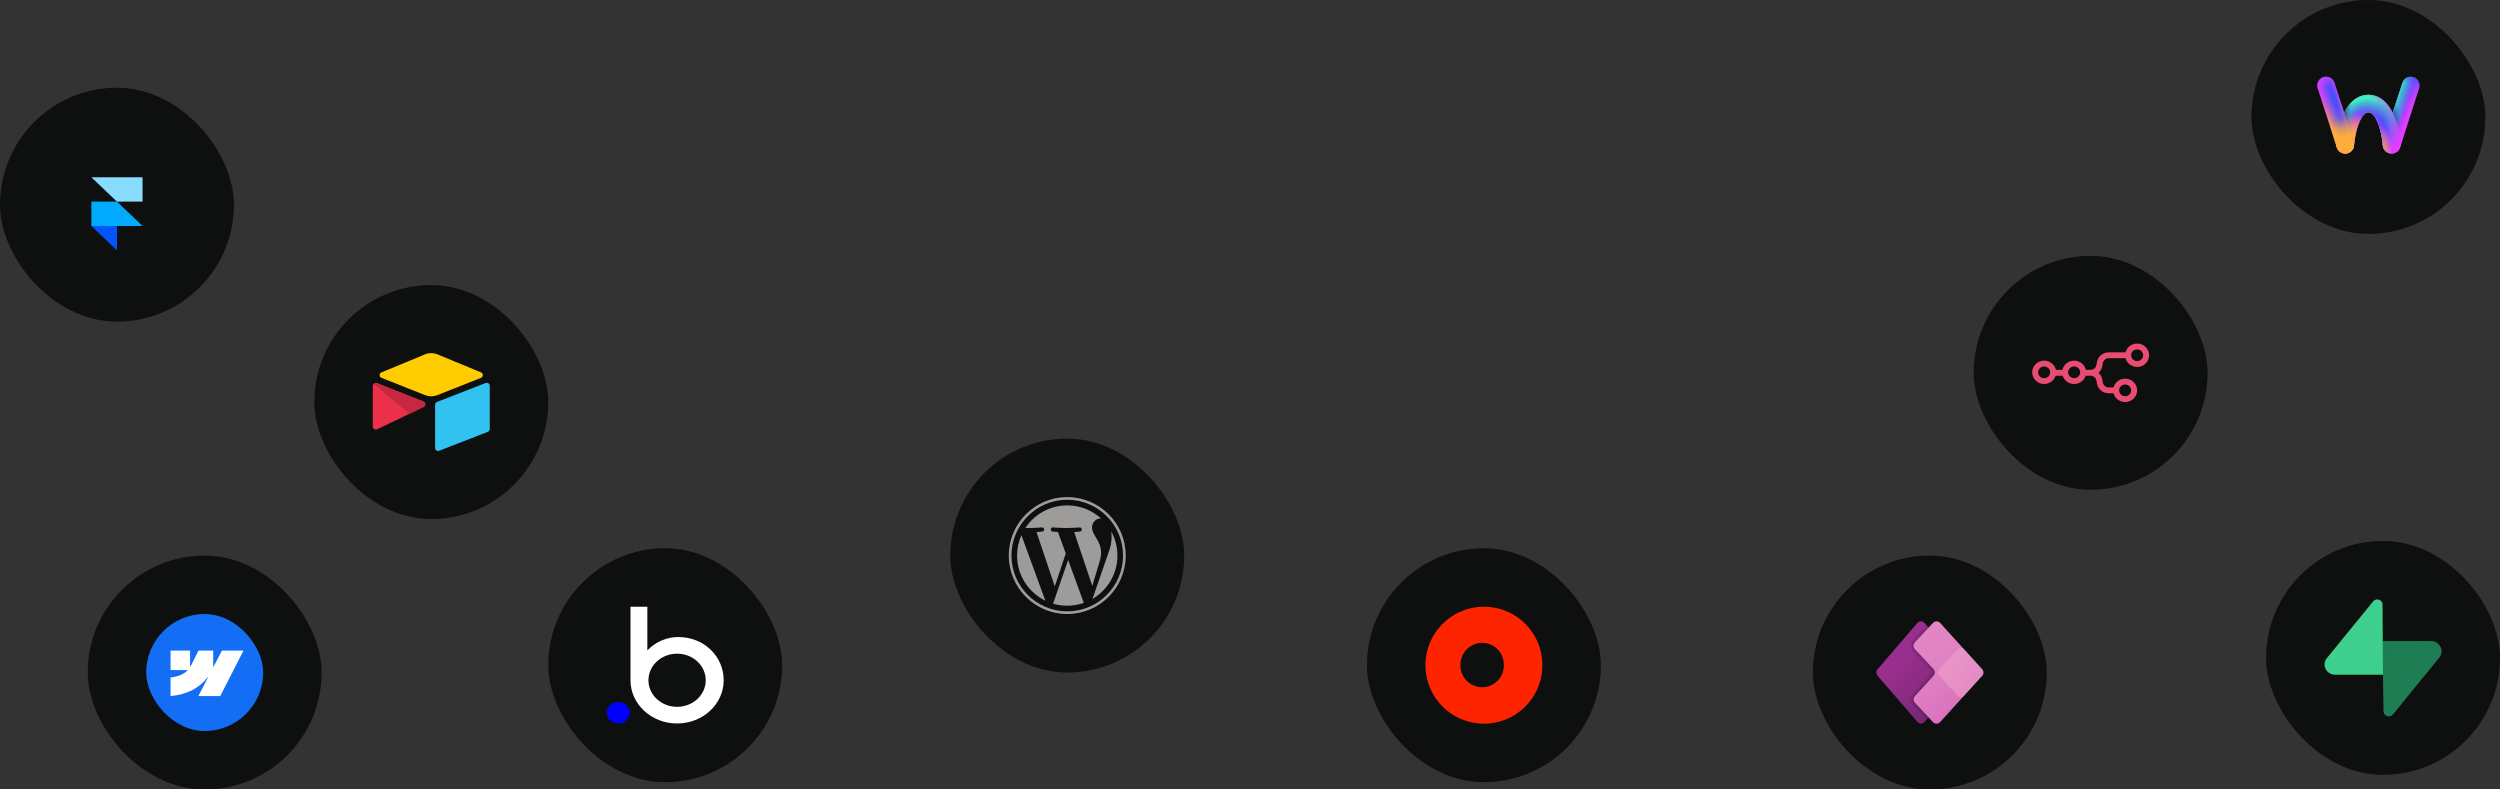 <svg width="342" height="108" viewBox="0 0 342 108" fill="none" xmlns="http://www.w3.org/2000/svg">
<rect x="0" y="0" width="342" height="108" fill="#333333" stroke="none"/>
<rect x="310" y="74" width="32" height="32" rx="16" fill="#0E0F0F"/>
<g clip-path="url(#clip0_6262_55148)">
<path d="M327.351 97.731C326.931 98.246 326.08 97.964 326.07 97.306L325.922 87.695H332.561C333.764 87.695 334.434 89.047 333.687 89.964L327.351 97.731Z" fill="url(#paint0_linear_6262_55148)"/>
<path d="M327.351 97.731C326.931 98.246 326.08 97.964 326.07 97.306L325.922 87.695H332.561C333.764 87.695 334.434 89.047 333.687 89.964L327.351 97.731Z" fill="url(#paint1_linear_6262_55148)" fill-opacity="0.2"/>
<path d="M324.65 82.266C325.07 81.751 325.921 82.033 325.931 82.69L325.996 92.301H319.44C318.237 92.301 317.567 90.95 318.314 90.033L324.65 82.266Z" fill="#3ECF8E"/>
</g>
<rect x="248" y="76" width="32" height="32" rx="16" fill="#0E0F0F"/>
<g clip-path="url(#clip1_6262_55148)">
<path d="M262.309 98.772L256.831 92.41C256.624 92.17 256.624 91.813 256.831 91.573L262.309 85.211C262.561 84.919 263.011 84.919 263.262 85.211L268.741 91.573C268.947 91.813 268.947 92.17 268.741 92.41L263.262 98.772C263.011 99.065 262.561 99.065 262.309 98.772Z" fill="url(#paint2_linear_6262_55148)"/>
<path opacity="0.05" d="M268.739 92.41C268.946 92.17 268.946 91.813 268.739 91.573L263.497 85.485L261.56 87.556C261.16 88.004 261.165 88.678 261.572 89.124L264.138 91.879C264.196 91.943 264.196 92.04 264.138 92.103L261.591 94.89C261.186 95.334 261.184 96.008 261.588 96.46L263.486 98.51L268.739 92.41Z" fill="black"/>
<path opacity="0.07" d="M268.739 92.41C268.946 92.17 268.946 91.813 268.739 91.573L263.606 85.612L261.684 87.668C261.341 88.052 261.345 88.628 261.694 89.01L264.26 91.766C264.377 91.895 264.378 92.088 264.26 92.216L261.713 95.003C261.366 95.383 261.364 95.96 261.71 96.348L263.595 98.384L268.739 92.41Z" fill="black"/>
<path opacity="0.09" d="M268.74 92.41C268.947 92.17 268.947 91.813 268.74 91.573L263.717 85.739L261.81 87.778C261.524 88.098 261.527 88.578 261.817 88.896L264.385 91.654C264.56 91.846 264.56 92.136 264.385 92.328L261.838 95.115C261.548 95.431 261.546 95.912 261.833 96.234L263.706 98.256L268.74 92.41Z" fill="black"/>
<path d="M271.172 91.582L265.418 85.219C265.155 84.924 264.694 84.924 264.43 85.219L261.933 87.89C261.705 88.145 261.708 88.531 261.938 88.783L264.507 91.542C264.739 91.797 264.739 92.186 264.507 92.441L261.96 95.228C261.729 95.48 261.727 95.866 261.955 96.121L264.418 98.781C264.681 99.076 265.143 99.076 265.406 98.781L271.172 92.418C271.385 92.18 271.385 91.82 271.172 91.582Z" fill="url(#paint3_linear_6262_55148)"/>
<path opacity="0.61" d="M267.774 95.161L265.313 92.46C265.078 92.203 265.078 91.797 265.313 91.54L267.774 88.839C268.025 88.564 268.444 88.564 268.695 88.839L271.156 91.54C271.391 91.797 271.391 92.203 271.156 92.46L268.695 95.161C268.444 95.437 268.025 95.437 267.774 95.161Z" fill="url(#paint4_linear_6262_55148)"/>
</g>
<rect x="308" width="32" height="32" rx="16" fill="#0E0F0F"/>
<path fill-rule="evenodd" clip-rule="evenodd" d="M328.32 20.166L330.942 12.082C331.147 11.448 330.8 10.765 330.168 10.56C329.535 10.354 328.855 10.701 328.649 11.335L326.028 19.419C325.822 20.053 326.169 20.735 326.802 20.941C327.434 21.147 328.115 20.8 328.32 20.166Z" fill="url(#paint5_linear_6262_55148)"/>
<path fill-rule="evenodd" clip-rule="evenodd" d="M328.32 20.166L330.942 12.082C331.147 11.448 330.8 10.765 330.168 10.56C329.535 10.354 328.855 10.701 328.649 11.335L326.028 19.419C325.822 20.053 326.169 20.735 326.802 20.941C327.434 21.147 328.115 20.8 328.32 20.166Z" fill="url(#paint6_linear_6262_55148)"/>
<path fill-rule="evenodd" clip-rule="evenodd" d="M328.32 20.166L330.942 12.082C331.147 11.448 330.8 10.765 330.168 10.56C329.535 10.354 328.855 10.701 328.649 11.335L326.028 19.419C325.822 20.053 326.169 20.735 326.802 20.941C327.434 21.147 328.115 20.8 328.32 20.166Z" fill="url(#paint7_linear_6262_55148)" fill-opacity="0.8"/>
<path fill-rule="evenodd" clip-rule="evenodd" d="M328.32 20.166L330.942 12.082C331.147 11.448 330.8 10.765 330.168 10.56C329.535 10.354 328.855 10.701 328.649 11.335L326.028 19.419C325.822 20.053 326.169 20.735 326.802 20.941C327.434 21.147 328.115 20.8 328.32 20.166Z" fill="url(#paint8_radial_6262_55148)"/>
<path fill-rule="evenodd" clip-rule="evenodd" d="M328.32 20.166L330.942 12.082C331.147 11.448 330.8 10.765 330.168 10.56C329.535 10.354 328.855 10.701 328.649 11.335L326.028 19.419C325.822 20.053 326.169 20.735 326.802 20.941C327.434 21.147 328.115 20.8 328.32 20.166Z" fill="url(#paint9_radial_6262_55148)"/>
<path fill-rule="evenodd" clip-rule="evenodd" d="M328.32 20.166L330.942 12.082C331.147 11.448 330.8 10.765 330.168 10.56C329.535 10.354 328.855 10.701 328.649 11.335L326.028 19.419C325.822 20.053 326.169 20.735 326.802 20.941C327.434 21.147 328.115 20.8 328.32 20.166Z" fill="url(#paint10_radial_6262_55148)"/>
<path fill-rule="evenodd" clip-rule="evenodd" d="M323.999 15.374C324.297 15.374 324.516 15.549 324.703 15.768C324.911 16.011 325.077 16.313 325.218 16.634C325.851 18.074 325.97 19.875 325.97 19.875C326.016 20.54 326.591 21.043 327.255 20.997C327.919 20.952 328.42 20.374 328.375 19.71C328.375 19.71 328.215 17.46 327.423 15.659C326.744 14.115 325.593 12.959 323.999 12.959C322.406 12.959 321.255 14.115 320.576 15.659C319.783 17.46 319.624 19.71 319.624 19.71C319.578 20.375 320.08 20.952 320.744 20.997C321.407 21.043 321.983 20.54 322.029 19.875C322.029 19.875 322.147 18.074 322.781 16.634C322.922 16.314 323.088 16.011 323.296 15.768C323.482 15.549 323.702 15.374 323.999 15.374Z" fill="#E63CFE"/>
<path fill-rule="evenodd" clip-rule="evenodd" d="M323.999 15.374C324.297 15.374 324.516 15.549 324.703 15.768C324.911 16.011 325.077 16.313 325.218 16.634C325.851 18.074 325.97 19.875 325.97 19.875C326.016 20.54 326.591 21.043 327.255 20.997C327.919 20.952 328.42 20.374 328.375 19.71C328.375 19.71 328.215 17.46 327.423 15.659C326.744 14.115 325.593 12.959 323.999 12.959C322.406 12.959 321.255 14.115 320.576 15.659C319.783 17.46 319.624 19.71 319.624 19.71C319.578 20.375 320.08 20.952 320.744 20.997C321.407 21.043 321.983 20.54 322.029 19.875C322.029 19.875 322.147 18.074 322.781 16.634C322.922 16.314 323.088 16.011 323.296 15.768C323.482 15.549 323.702 15.374 323.999 15.374Z" fill="url(#paint11_radial_6262_55148)"/>
<path fill-rule="evenodd" clip-rule="evenodd" d="M323.999 15.374C324.297 15.374 324.516 15.549 324.703 15.768C324.911 16.011 325.077 16.313 325.218 16.634C325.851 18.074 325.97 19.875 325.97 19.875C326.016 20.54 326.591 21.043 327.255 20.997C327.919 20.952 328.42 20.374 328.375 19.71C328.375 19.71 328.215 17.46 327.423 15.659C326.744 14.115 325.593 12.959 323.999 12.959C322.406 12.959 321.255 14.115 320.576 15.659C319.783 17.46 319.624 19.71 319.624 19.71C319.578 20.375 320.08 20.952 320.744 20.997C321.407 21.043 321.983 20.54 322.029 19.875C322.029 19.875 322.147 18.074 322.781 16.634C322.922 16.314 323.088 16.011 323.296 15.768C323.482 15.549 323.702 15.374 323.999 15.374Z" fill="url(#paint12_radial_6262_55148)"/>
<path fill-rule="evenodd" clip-rule="evenodd" d="M323.999 15.374C324.297 15.374 324.516 15.549 324.703 15.768C324.911 16.011 325.077 16.313 325.218 16.634C325.851 18.074 325.97 19.875 325.97 19.875C326.016 20.54 326.591 21.043 327.255 20.997C327.919 20.952 328.42 20.374 328.375 19.71C328.375 19.71 328.215 17.46 327.423 15.659C326.744 14.115 325.593 12.959 323.999 12.959C322.406 12.959 321.255 14.115 320.576 15.659C319.783 17.46 319.624 19.71 319.624 19.71C319.578 20.375 320.08 20.952 320.744 20.997C321.407 21.043 321.983 20.54 322.029 19.875C322.029 19.875 322.147 18.074 322.781 16.634C322.922 16.314 323.088 16.011 323.296 15.768C323.482 15.549 323.702 15.374 323.999 15.374Z" fill="url(#paint13_radial_6262_55148)"/>
<path fill-rule="evenodd" clip-rule="evenodd" d="M323.999 15.374C324.297 15.374 324.516 15.549 324.703 15.768C324.911 16.011 325.077 16.313 325.218 16.634C325.851 18.074 325.97 19.875 325.97 19.875C326.016 20.54 326.591 21.043 327.255 20.997C327.919 20.952 328.42 20.374 328.375 19.71C328.375 19.71 328.215 17.46 327.423 15.659C326.744 14.115 325.593 12.959 323.999 12.959C322.406 12.959 321.255 14.115 320.576 15.659C319.783 17.46 319.624 19.71 319.624 19.71C319.578 20.375 320.08 20.952 320.744 20.997C321.407 21.043 321.983 20.54 322.029 19.875C322.029 19.875 322.147 18.074 322.781 16.634C322.922 16.314 323.088 16.011 323.296 15.768C323.482 15.549 323.702 15.374 323.999 15.374Z" fill="url(#paint14_radial_6262_55148)"/>
<path fill-rule="evenodd" clip-rule="evenodd" d="M323.999 15.374C324.297 15.374 324.516 15.549 324.703 15.768C324.911 16.011 325.077 16.313 325.218 16.634C325.851 18.074 325.97 19.875 325.97 19.875C326.016 20.54 326.591 21.043 327.255 20.997C327.919 20.952 328.42 20.374 328.375 19.71C328.375 19.71 328.215 17.46 327.423 15.659C326.744 14.115 325.593 12.959 323.999 12.959C322.406 12.959 321.255 14.115 320.576 15.659C319.783 17.46 319.624 19.71 319.624 19.71C319.578 20.375 320.08 20.952 320.744 20.997C321.407 21.043 321.983 20.54 322.029 19.875C322.029 19.875 322.147 18.074 322.781 16.634C322.922 16.314 323.088 16.011 323.296 15.768C323.482 15.549 323.702 15.374 323.999 15.374Z" fill="url(#paint15_radial_6262_55148)"/>
<path fill-rule="evenodd" clip-rule="evenodd" d="M323.999 15.374C324.297 15.374 324.516 15.549 324.703 15.768C324.911 16.011 325.077 16.313 325.218 16.634C325.851 18.074 325.97 19.875 325.97 19.875C326.016 20.54 326.591 21.043 327.255 20.997C327.919 20.952 328.42 20.374 328.375 19.71C328.375 19.71 328.215 17.46 327.423 15.659C326.744 14.115 325.593 12.959 323.999 12.959C322.406 12.959 321.255 14.115 320.576 15.659C319.783 17.46 319.624 19.71 319.624 19.71C319.578 20.375 320.08 20.952 320.744 20.997C321.407 21.043 321.983 20.54 322.029 19.875C322.029 19.875 322.147 18.074 322.781 16.634C322.922 16.314 323.088 16.011 323.296 15.768C323.482 15.549 323.702 15.374 323.999 15.374Z" fill="url(#paint16_radial_6262_55148)"/>
<path fill-rule="evenodd" clip-rule="evenodd" d="M323.999 15.374C324.297 15.374 324.516 15.549 324.703 15.768C324.911 16.011 325.077 16.313 325.218 16.634C325.851 18.074 325.97 19.875 325.97 19.875C326.016 20.54 326.591 21.043 327.255 20.997C327.919 20.952 328.42 20.374 328.375 19.71C328.375 19.71 328.215 17.46 327.423 15.659C326.744 14.115 325.593 12.959 323.999 12.959C322.406 12.959 321.255 14.115 320.576 15.659C319.783 17.46 319.624 19.71 319.624 19.71C319.578 20.375 320.08 20.952 320.744 20.997C321.407 21.043 321.983 20.54 322.029 19.875C322.029 19.875 322.147 18.074 322.781 16.634C322.922 16.314 323.088 16.011 323.296 15.768C323.482 15.549 323.702 15.374 323.999 15.374Z" fill="url(#paint17_radial_6262_55148)"/>
<path fill-rule="evenodd" clip-rule="evenodd" d="M323.999 15.374C324.297 15.374 324.516 15.549 324.703 15.768C324.911 16.011 325.077 16.313 325.218 16.634C325.851 18.074 325.97 19.875 325.97 19.875C326.016 20.54 326.591 21.043 327.255 20.997C327.919 20.952 328.42 20.374 328.375 19.71C328.375 19.71 328.215 17.46 327.423 15.659C326.744 14.115 325.593 12.959 323.999 12.959C322.406 12.959 321.255 14.115 320.576 15.659C319.783 17.46 319.624 19.71 319.624 19.71C319.578 20.375 320.08 20.952 320.744 20.997C321.407 21.043 321.983 20.54 322.029 19.875C322.029 19.875 322.147 18.074 322.781 16.634C322.922 16.314 323.088 16.011 323.296 15.768C323.482 15.549 323.702 15.374 323.999 15.374Z" fill="url(#paint18_radial_6262_55148)"/>
<path fill-rule="evenodd" clip-rule="evenodd" d="M321.973 19.419L319.352 11.335C319.146 10.701 318.466 10.353 317.833 10.559C317.201 10.765 316.854 11.447 317.059 12.081L319.681 20.165C319.886 20.799 320.567 21.147 321.199 20.941C321.832 20.735 322.179 20.053 321.973 19.419Z" fill="url(#paint19_linear_6262_55148)"/>
<path fill-rule="evenodd" clip-rule="evenodd" d="M321.973 19.419L319.352 11.335C319.146 10.701 318.466 10.353 317.833 10.559C317.201 10.765 316.854 11.447 317.059 12.081L319.681 20.165C319.886 20.799 320.567 21.147 321.199 20.941C321.832 20.735 322.179 20.053 321.973 19.419Z" fill="url(#paint20_radial_6262_55148)"/>
<path fill-rule="evenodd" clip-rule="evenodd" d="M321.973 19.419L319.352 11.335C319.146 10.701 318.466 10.353 317.833 10.559C317.201 10.765 316.854 11.447 317.059 12.081L319.681 20.165C319.886 20.799 320.567 21.147 321.199 20.941C321.832 20.735 322.179 20.053 321.973 19.419Z" fill="url(#paint21_linear_6262_55148)"/>
<path fill-rule="evenodd" clip-rule="evenodd" d="M321.973 19.419L319.352 11.335C319.146 10.701 318.466 10.353 317.833 10.559C317.201 10.765 316.854 11.447 317.059 12.081L319.681 20.165C319.886 20.799 320.567 21.147 321.199 20.941C321.832 20.735 322.179 20.053 321.973 19.419Z" fill="url(#paint22_radial_6262_55148)"/>
<path fill-rule="evenodd" clip-rule="evenodd" d="M321.973 19.419L319.352 11.335C319.146 10.701 318.466 10.353 317.833 10.559C317.201 10.765 316.854 11.447 317.059 12.081L319.681 20.165C319.886 20.799 320.567 21.147 321.199 20.941C321.832 20.735 322.179 20.053 321.973 19.419Z" fill="url(#paint23_radial_6262_55148)"/>
<rect x="187" y="75" width="32" height="32" rx="16" fill="#0E0F0F"/>
<path d="M199.793 91.039C199.725 89.401 200.994 88.023 202.632 87.941C204.255 87.873 205.634 89.115 205.715 90.739C205.879 92.377 204.692 93.837 203.055 94.001C201.417 94.165 199.957 92.977 199.793 91.339V91.039ZM202.754 98.996C207.175 99.133 210.86 95.666 210.996 91.244C211.133 86.822 207.667 83.136 203.246 83C203.082 83 202.918 83 202.754 83C198.333 83.136 194.867 86.835 195.004 91.244C195.14 95.475 198.524 98.86 202.754 98.996Z" fill="#FF2400"/>
<rect x="270" y="35" width="32" height="32" rx="16" fill="#0E0F0F"/>
<path fill-rule="evenodd" clip-rule="evenodd" d="M294 48.6C294 49.483 293.265 50.2 292.359 50.2C291.595 50.2 290.952 49.69 290.769 49H288.479C288.077 49 287.735 49.283 287.669 49.669L287.602 50.063C287.539 50.428 287.35 50.76 287.069 51C287.343 51.236 287.538 51.563 287.602 51.937L287.669 52.331C287.703 52.52 287.803 52.691 287.952 52.814C288.1 52.936 288.287 53.002 288.479 53H289.129C289.311 52.31 289.954 51.8 290.719 51.8C291.625 51.8 292.359 52.517 292.359 53.4C292.359 54.283 291.624 55 290.719 55C289.954 55 289.312 54.49 289.129 53.8H288.479C287.677 53.8 286.993 53.235 286.861 52.463L286.793 52.069C286.759 51.88 286.659 51.709 286.511 51.587C286.363 51.464 286.176 51.398 285.984 51.4H285.313C285.108 52.056 284.483 52.533 283.743 52.533C283.003 52.533 282.377 52.056 282.173 51.4H281.211C281.006 52.056 280.381 52.533 279.641 52.533C278.735 52.533 278 51.817 278 50.933C278 50.05 278.735 49.333 279.641 49.333C280.43 49.333 281.089 49.877 281.247 50.6H282.138C282.295 49.877 282.955 49.333 283.743 49.333C284.533 49.333 285.191 49.877 285.349 50.6H285.983C286.384 50.6 286.727 50.317 286.792 49.931L286.86 49.537C286.992 48.765 287.677 48.2 288.479 48.2H290.769C290.952 47.51 291.595 47 292.359 47C293.265 47 294 47.717 294 48.6ZM293.18 48.6C293.18 49.042 292.812 49.4 292.359 49.4C291.905 49.4 291.539 49.042 291.539 48.6C291.539 48.158 291.905 47.8 292.359 47.8C292.812 47.8 293.179 48.158 293.179 48.6H293.18ZM279.641 51.733C280.094 51.733 280.461 51.375 280.461 50.933C280.461 50.491 280.094 50.133 279.641 50.133C279.187 50.133 278.82 50.491 278.82 50.933C278.82 51.375 279.187 51.733 279.641 51.733ZM283.743 51.733C284.196 51.733 284.563 51.375 284.563 50.933C284.563 50.491 284.197 50.133 283.743 50.133C283.29 50.133 282.923 50.491 282.923 50.933C282.923 51.375 283.289 51.733 283.743 51.733ZM290.717 54.2C291.171 54.2 291.537 53.842 291.537 53.4C291.537 52.958 291.171 52.6 290.717 52.6C290.264 52.6 289.897 52.958 289.897 53.4C289.897 53.842 290.264 54.2 290.717 54.2Z" fill="#EA4B71"/>
<rect x="43" y="39" width="32" height="32" rx="16" fill="#0E0F0F"/>
<g clip-path="url(#clip2_6262_55148)">
<path d="M58.142 48.477L52.176 50.945C51.845 51.083 51.848 51.554 52.182 51.686L58.172 54.062C58.698 54.27 59.285 54.27 59.811 54.062L65.801 51.686C66.135 51.553 66.138 51.083 65.806 50.945L59.841 48.477C59.297 48.252 58.686 48.252 58.142 48.477" fill="#FFCC00"/>
<path d="M59.523 55.358V61.292C59.523 61.357 59.539 61.422 59.57 61.479C59.601 61.537 59.645 61.586 59.699 61.623C59.753 61.659 59.815 61.682 59.88 61.689C59.944 61.696 60.01 61.688 60.07 61.664L66.745 59.073C66.82 59.043 66.884 58.992 66.929 58.926C66.974 58.859 66.998 58.781 66.998 58.701V52.767C66.998 52.702 66.982 52.638 66.951 52.58C66.921 52.523 66.876 52.473 66.822 52.437C66.769 52.4 66.706 52.377 66.642 52.37C66.577 52.363 66.511 52.372 66.451 52.396L59.776 54.987C59.701 55.016 59.638 55.067 59.593 55.134C59.547 55.2 59.523 55.278 59.523 55.358" fill="#31C2F2"/>
<path d="M57.963 55.665L55.781 56.718L51.6 58.722C51.335 58.85 50.996 58.657 50.996 58.362V52.793C50.996 52.686 51.051 52.594 51.124 52.525C51.154 52.495 51.188 52.47 51.225 52.449C51.325 52.389 51.468 52.373 51.589 52.421L57.93 54.934C58.255 55.062 58.28 55.513 57.964 55.665" fill="#ED3049"/>
<path d="M57.965 55.664L55.983 56.621L51.125 52.524C51.155 52.494 51.189 52.469 51.226 52.448C51.326 52.388 51.469 52.372 51.59 52.42L57.931 54.933C58.256 55.061 58.281 55.512 57.965 55.664" fill="#C62842"/>
</g>
<rect y="12" width="32" height="32" rx="16" fill="#0E0F0F"/>
<path fill-rule="evenodd" clip-rule="evenodd" d="M12.5 30.917H16V34.25L12.5 30.917Z" fill="#0055FF"/>
<path d="M16 27.583H12.5V30.916H19.5L16 27.583Z" fill="#00AAFF"/>
<path d="M12.5 24.25L16 27.583H19.5V24.25H12.5Z" fill="#88DDFF"/>
<rect x="12" y="76" width="32" height="32" rx="16" fill="#0E0F0F"/>
<g clip-path="url(#clip3_6262_55148)">
<path d="M36 84H20V100H36V84Z" fill="#146EF5"/>
<path fill-rule="evenodd" clip-rule="evenodd" d="M33.309 89L30.126 95.222H27.137L28.468 92.644H28.409C27.31 94.07 25.67 95.009 23.334 95.222V92.679C23.334 92.679 24.828 92.591 25.707 91.667H23.334V89H26.001V91.194L26.061 91.194L27.151 89H29.168V91.18L29.228 91.18L30.359 89H33.309Z" fill="white"/>
</g>
<rect x="130" y="60" width="32" height="32" rx="16" fill="#0E0F0F"/>
<g clip-path="url(#clip4_6262_55148)">
<path d="M139.137 76C139.137 78.716 140.715 81.064 143.005 82.177L139.731 73.207C139.35 74.061 139.137 75.005 139.137 76Z" fill="#9E9C9B"/>
<path d="M150.633 75.653C150.633 74.805 150.328 74.218 150.067 73.761C149.719 73.195 149.393 72.717 149.393 72.151C149.393 71.521 149.872 70.933 150.545 70.933C150.576 70.933 150.605 70.937 150.634 70.939C149.413 69.82 147.787 69.137 146 69.137C143.602 69.137 141.493 70.367 140.266 72.231C140.427 72.235 140.578 72.239 140.707 72.239C141.425 72.239 142.536 72.152 142.536 72.152C142.906 72.13 142.95 72.673 142.58 72.717C142.58 72.717 142.209 72.761 141.795 72.782L144.294 80.216L145.796 75.712L144.727 72.782C144.357 72.76 144.007 72.717 144.007 72.717C143.637 72.695 143.681 72.13 144.05 72.151C144.05 72.151 145.184 72.239 145.858 72.239C146.576 72.239 147.687 72.151 147.687 72.151C148.057 72.13 148.101 72.673 147.731 72.717C147.731 72.717 147.359 72.76 146.946 72.782L149.426 80.16L150.11 77.872C150.407 76.923 150.633 76.241 150.633 75.653Z" fill="#9E9C9B"/>
<path d="M146.12 76.6L144.061 82.584C144.675 82.764 145.326 82.863 145.999 82.863C146.799 82.863 147.565 82.725 148.278 82.474C148.26 82.445 148.243 82.413 148.23 82.379L146.12 76.6Z" fill="#9E9C9B"/>
<path d="M152.023 72.707C152.053 72.926 152.069 73.16 152.069 73.413C152.069 74.109 151.939 74.892 151.548 75.871L149.451 81.932C151.492 80.742 152.864 78.532 152.864 76C152.864 74.807 152.559 73.685 152.023 72.707Z" fill="#9E9C9B"/>
<path d="M146 68C141.589 68 138 71.589 138 76C138 80.411 141.589 84 146 84C150.411 84 154.001 80.411 154.001 76C154.001 71.589 150.411 68 146 68ZM146 83.633C141.791 83.633 138.367 80.209 138.367 76C138.367 71.791 141.791 68.367 146 68.367C150.209 68.367 153.633 71.791 153.633 76C153.633 80.209 150.209 83.633 146 83.633Z" fill="#9E9C9B"/>
</g>
<rect x="75" y="75" width="32" height="32" rx="16" fill="#0E0F0F"/>
<g clip-path="url(#clip5_6262_55148)">
<path d="M92.793 87.147C91.246 87.147 89.721 87.763 88.556 88.974V83H86.252V93.058C86.252 93.059 86.252 93.059 86.252 93.059C86.252 96.324 89.106 98.971 92.626 98.971C96.147 98.971 99.001 96.324 99.001 93.059C99.001 89.794 96.314 87.147 92.793 87.147ZM92.626 96.694C90.462 96.694 88.707 95.067 88.707 93.059C88.707 91.051 90.462 89.424 92.626 89.424C94.791 89.424 96.545 91.051 96.545 93.059C96.545 95.067 94.791 96.694 92.626 96.694Z" fill="white"/>
<path d="M84.576 96.047C83.706 96.047 83 96.702 83 97.509C83 98.317 83.706 98.971 84.576 98.971C85.447 98.971 86.153 98.317 86.153 97.509C86.153 96.702 85.447 96.047 84.576 96.047Z" fill="#0000FF"/>
</g>
<defs>
<linearGradient id="paint0_linear_6262_55148" x1="494.465" y1="300.8" x2="872.037" y2="463.483" gradientUnits="userSpaceOnUse">
<stop stop-color="#249361"/>
<stop offset="1" stop-color="#3ECF8E"/>
</linearGradient>
<linearGradient id="paint1_linear_6262_55148" x1="342.009" y1="-47.855" x2="576.274" y2="405.195" gradientUnits="userSpaceOnUse">
<stop/>
<stop offset="1" stop-opacity="0"/>
</linearGradient>
<linearGradient id="paint2_linear_6262_55148" x1="258.225" y1="87.408" x2="266.048" y2="95.27" gradientUnits="userSpaceOnUse">
<stop stop-color="#9D2F90"/>
<stop offset="0.314" stop-color="#982E8D"/>
<stop offset="0.666" stop-color="#8B2C83"/>
<stop offset="1" stop-color="#772874"/>
</linearGradient>
<linearGradient id="paint3_linear_6262_55148" x1="261.611" y1="87.998" x2="269.027" y2="96.762" gradientUnits="userSpaceOnUse">
<stop stop-color="#E286C5"/>
<stop offset="0.413" stop-color="#E081C3"/>
<stop offset="0.878" stop-color="#DA74BE"/>
<stop offset="1" stop-color="#D86FBC"/>
</linearGradient>
<linearGradient id="paint4_linear_6262_55148" x1="265.137" y1="92" x2="271.332" y2="92" gradientUnits="userSpaceOnUse">
<stop stop-color="#F2A1C7"/>
<stop offset="0.62" stop-color="#ED9EC8"/>
<stop offset="1" stop-color="#E799CA"/>
</linearGradient>
<linearGradient id="paint5_linear_6262_55148" x1="332.344" y1="7.852" x2="328.418" y2="20.544" gradientUnits="userSpaceOnUse">
<stop stop-color="#4A4EFA"/>
<stop offset="0.549" stop-color="#E63CFE"/>
</linearGradient>
<linearGradient id="paint6_linear_6262_55148" x1="327.414" y1="15.169" x2="329.637" y2="15.888" gradientUnits="userSpaceOnUse">
<stop offset="0.16" stop-color="#4A4EFA"/>
<stop offset="0.946" stop-color="#4A4EFA" stop-opacity="0"/>
</linearGradient>
<linearGradient id="paint7_linear_6262_55148" x1="327.751" y1="14.101" x2="329.148" y2="14.548" gradientUnits="userSpaceOnUse">
<stop stop-color="#39FBBB"/>
<stop offset="1" stop-color="#39FBBB" stop-opacity="0"/>
</linearGradient>
<radialGradient id="paint8_radial_6262_55148" cx="0" cy="0" r="1" gradientUnits="userSpaceOnUse" gradientTransform="translate(327.234 17.058) rotate(-64.165) scale(7.285 7.285)">
<stop offset="0.832" stop-color="#4A4EFA" stop-opacity="0"/>
<stop offset="1" stop-color="#4A4EFA" stop-opacity="0.75"/>
</radialGradient>
<radialGradient id="paint9_radial_6262_55148" cx="0" cy="0" r="1" gradientUnits="userSpaceOnUse" gradientTransform="translate(327.093 16.577) scale(1.624 3.474)">
<stop offset="0.169" stop-color="#11417A"/>
<stop offset="0.926" stop-color="#4069D4" stop-opacity="0"/>
</radialGradient>
<radialGradient id="paint10_radial_6262_55148" cx="0" cy="0" r="1" gradientUnits="userSpaceOnUse" gradientTransform="translate(328.973 21) rotate(-90) scale(5.372 2.575)">
<stop offset="0.349" stop-color="#E63CFE"/>
<stop offset="1" stop-color="#E63CFE" stop-opacity="0"/>
</radialGradient>
<radialGradient id="paint11_radial_6262_55148" cx="0" cy="0" r="1" gradientUnits="userSpaceOnUse" gradientTransform="translate(323.591 17.199) rotate(-85.767) scale(5.535 4.915)">
<stop stop-color="#39FBBB" stop-opacity="0.5"/>
<stop offset="0.689" stop-color="#39FBBB"/>
<stop offset="1" stop-color="#39FBBB" stop-opacity="0"/>
</radialGradient>
<radialGradient id="paint12_radial_6262_55148" cx="0" cy="0" r="1" gradientUnits="userSpaceOnUse" gradientTransform="translate(331.477 20.315) rotate(-122.629) scale(13.27 3.228)">
<stop stop-color="#E63CFE"/>
<stop offset="1" stop-color="#E63CFE" stop-opacity="0"/>
</radialGradient>
<radialGradient id="paint13_radial_6262_55148" cx="0" cy="0" r="1" gradientUnits="userSpaceOnUse" gradientTransform="translate(323.811 18.907) rotate(-85.02) scale(5.971 5.136)">
<stop offset="0.557" stop-color="#4A4EFA"/>
<stop offset="0.935" stop-color="#4A4EFA" stop-opacity="0"/>
</radialGradient>
<radialGradient id="paint14_radial_6262_55148" cx="0" cy="0" r="1" gradientUnits="userSpaceOnUse" gradientTransform="translate(322.192 20.714) rotate(-68.637) scale(6.236 3.721)">
<stop offset="0.613" stop-color="#E63CFE"/>
<stop offset="1" stop-color="#E63CFE" stop-opacity="0"/>
</radialGradient>
<radialGradient id="paint15_radial_6262_55148" cx="0" cy="0" r="1" gradientUnits="userSpaceOnUse" gradientTransform="translate(328.225 16.491) rotate(176.233) scale(7.742 19.573)">
<stop offset="0.814" stop-color="#4A98D0" stop-opacity="0"/>
<stop offset="0.973" stop-color="#11417A"/>
</radialGradient>
<radialGradient id="paint16_radial_6262_55148" cx="0" cy="0" r="1" gradientUnits="userSpaceOnUse" gradientTransform="translate(321.727 21) rotate(-90) scale(5.549 4.604)">
<stop offset="0.458" stop-color="#FFAE3C"/>
<stop offset="1" stop-color="#FFAE3C" stop-opacity="0"/>
</radialGradient>
<radialGradient id="paint17_radial_6262_55148" cx="0" cy="0" r="1" gradientUnits="userSpaceOnUse" gradientTransform="translate(328.455 21) rotate(-90) scale(5.002 5.002)">
<stop offset="0.192" stop-color="#E63CFE"/>
<stop offset="1" stop-color="#E63CFE" stop-opacity="0"/>
</radialGradient>
<radialGradient id="paint18_radial_6262_55148" cx="0" cy="0" r="1" gradientUnits="userSpaceOnUse" gradientTransform="translate(325.521 21) rotate(-90) scale(3.764 1.788)">
<stop offset="0.174" stop-color="#FFAE3C"/>
<stop offset="1" stop-color="#FFAE3C" stop-opacity="0"/>
</radialGradient>
<linearGradient id="paint19_linear_6262_55148" x1="316.588" y1="11.005" x2="319.973" y2="21.534" gradientUnits="userSpaceOnUse">
<stop offset="0.17" stop-color="#E63CFE"/>
<stop offset="0.709" stop-color="#FFAE3C"/>
</linearGradient>
<radialGradient id="paint20_radial_6262_55148" cx="0" cy="0" r="1" gradientUnits="userSpaceOnUse" gradientTransform="translate(319.359 13.709) rotate(161.042) scale(1.689 8.245)">
<stop offset="0.12" stop-color="#4A4EFA"/>
<stop offset="1" stop-color="#4A4EFA" stop-opacity="0"/>
</radialGradient>
<linearGradient id="paint21_linear_6262_55148" x1="320.844" y1="15.926" x2="320.37" y2="16.081" gradientUnits="userSpaceOnUse">
<stop stop-color="#E63CFE" stop-opacity="0.33"/>
<stop offset="1" stop-color="#E63CFE" stop-opacity="0"/>
</linearGradient>
<radialGradient id="paint22_radial_6262_55148" cx="0" cy="0" r="1" gradientUnits="userSpaceOnUse" gradientTransform="translate(322.032 21) rotate(-90) scale(5.425 5.927)">
<stop offset="0.465" stop-color="#FFAE3C"/>
<stop offset="0.926" stop-color="#FFAE3C" stop-opacity="0"/>
</radialGradient>
<radialGradient id="paint23_radial_6262_55148" cx="0" cy="0" r="1" gradientUnits="userSpaceOnUse" gradientTransform="translate(322.032 21) rotate(-90) scale(11.87 11.87)">
<stop offset="0.844" stop-color="#E63CFE" stop-opacity="0"/>
<stop offset="1" stop-color="#E63CFE"/>
</radialGradient>
<clipPath id="clip0_6262_55148">
<rect width="16" height="16" fill="white" transform="translate(318 82)"/>
</clipPath>
<clipPath id="clip1_6262_55148">
<rect width="16" height="16" fill="white" transform="translate(256 84)"/>
</clipPath>
<clipPath id="clip2_6262_55148">
<rect width="16" height="16" fill="white" transform="translate(51 47)"/>
</clipPath>
<clipPath id="clip3_6262_55148">
<rect x="20" y="84" width="16" height="16" rx="8" fill="white"/>
</clipPath>
<clipPath id="clip4_6262_55148">
<rect width="16" height="16" fill="white" transform="translate(138 68)"/>
</clipPath>
<clipPath id="clip5_6262_55148">
<rect width="16" height="16" fill="white" transform="translate(83 83)"/>
</clipPath>
</defs>
</svg>
